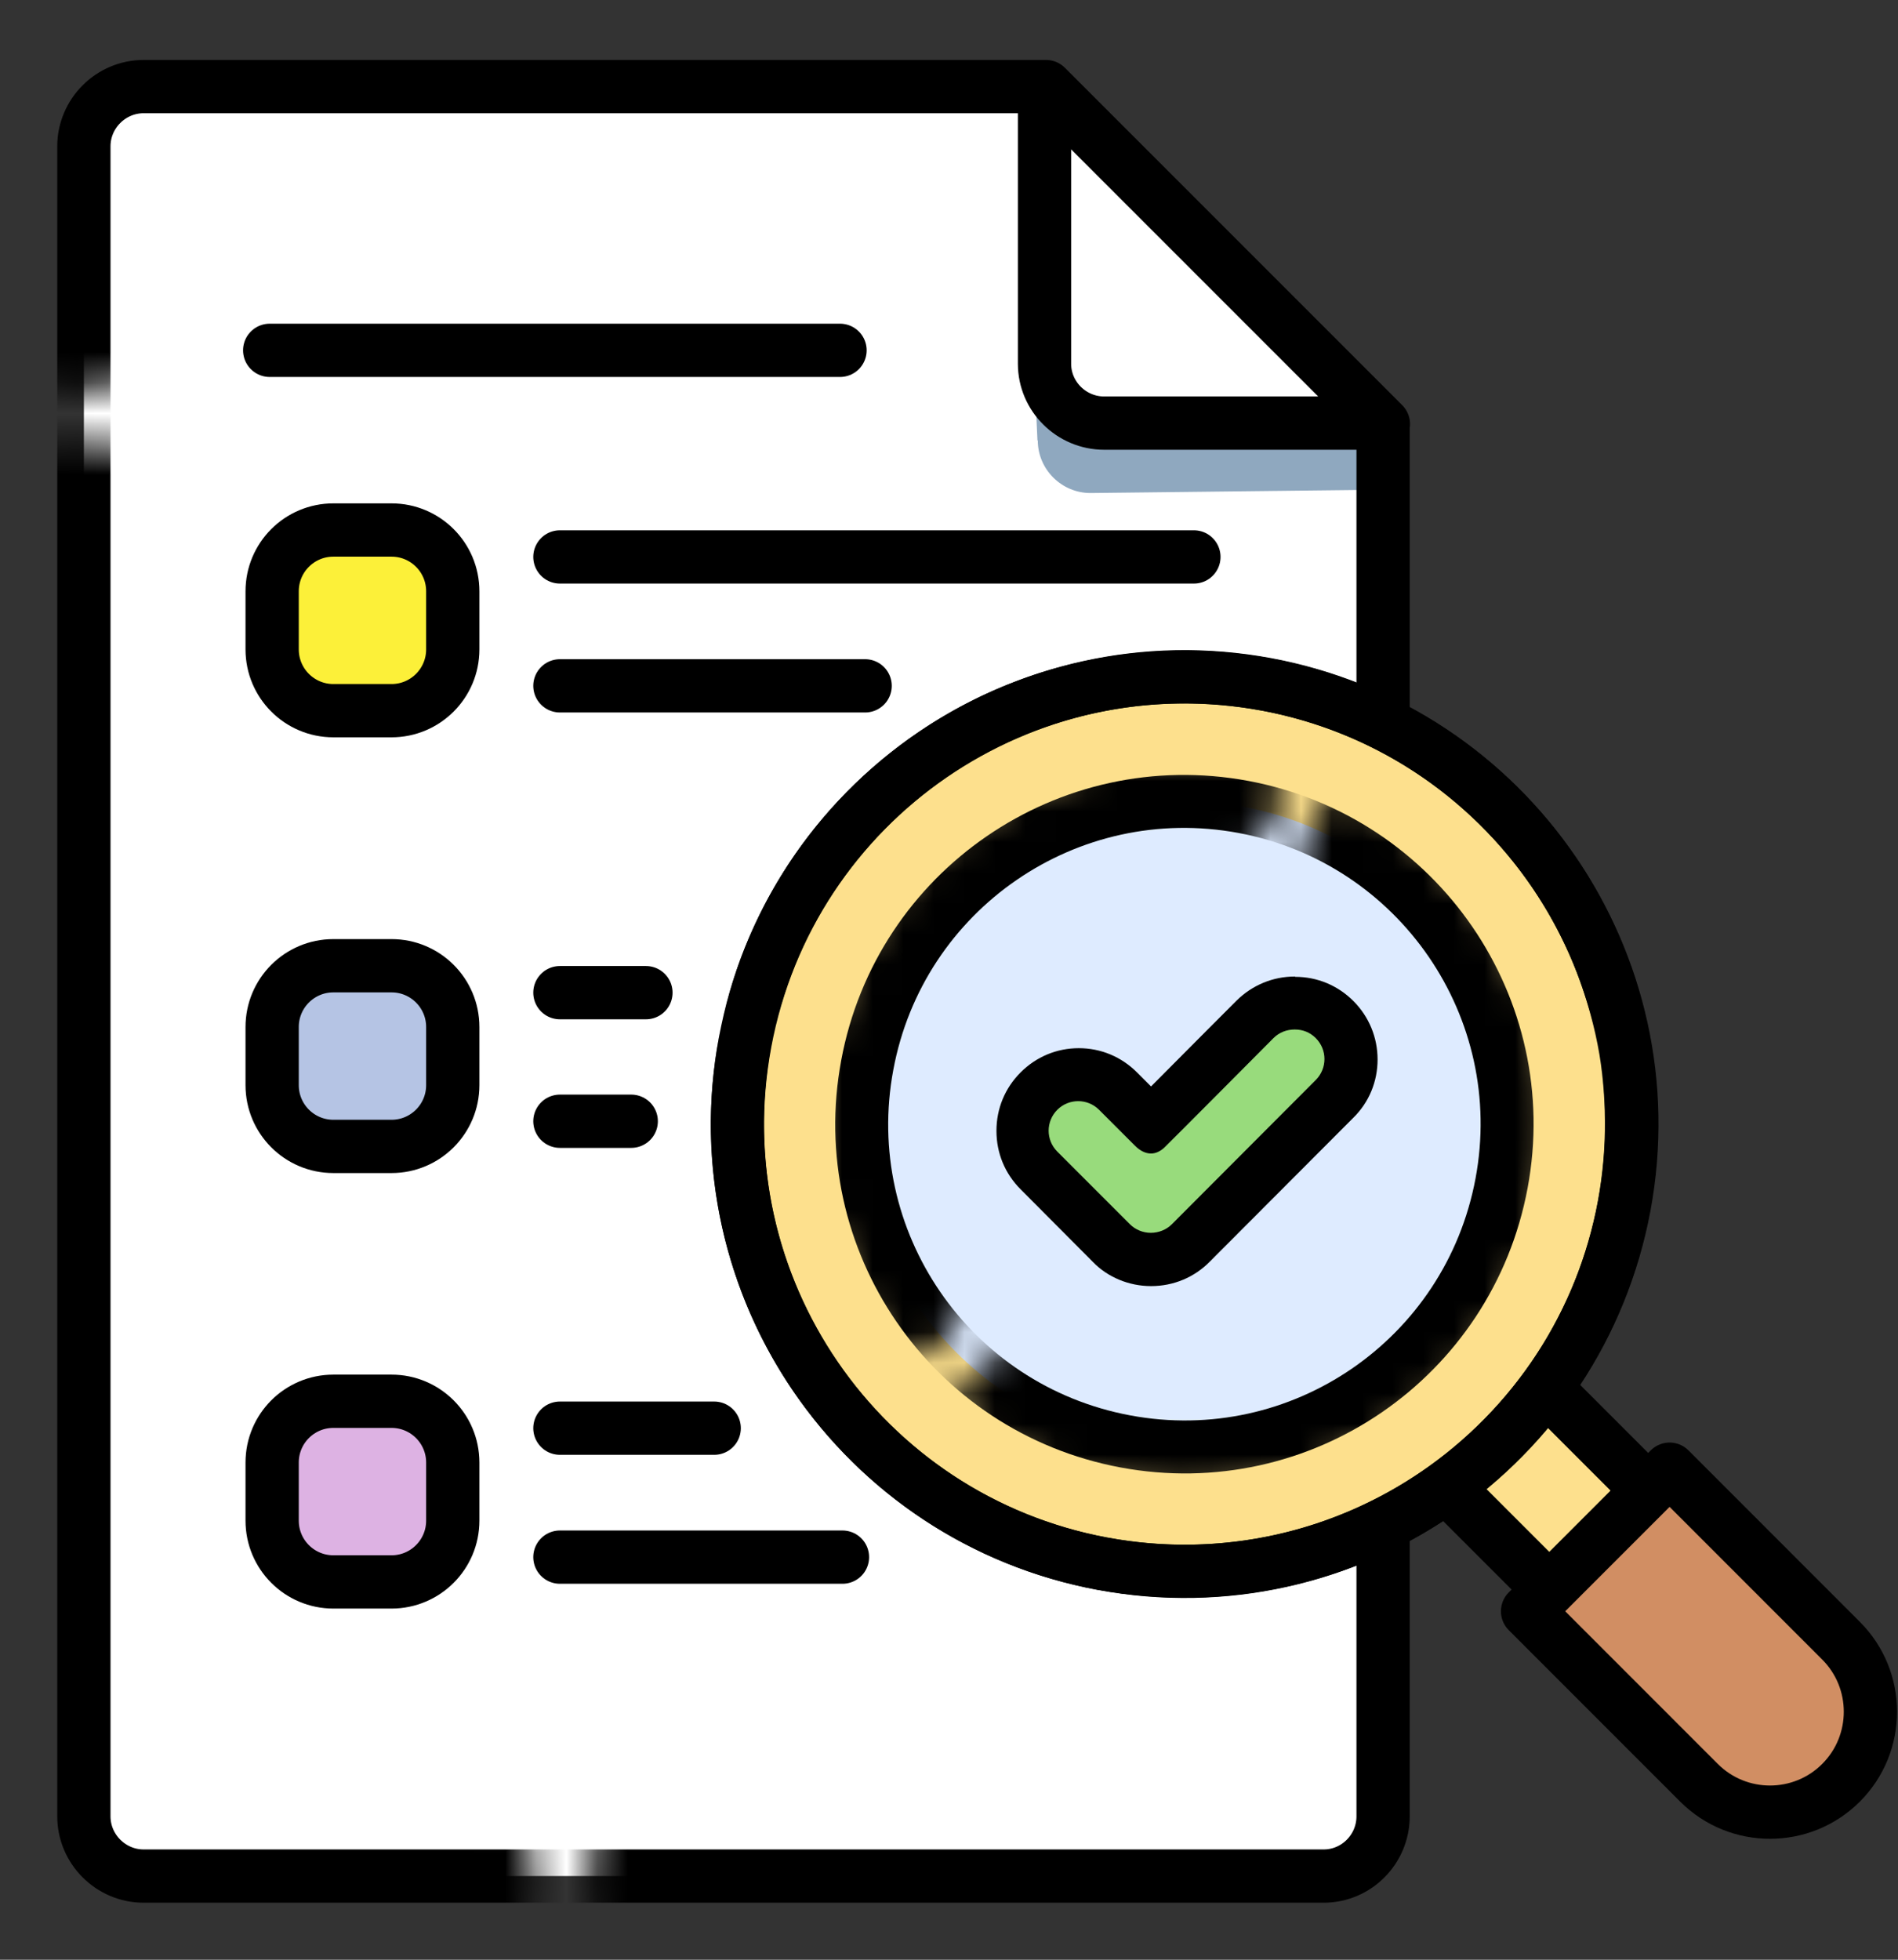 <svg width="62" height="64" viewBox="0 0 62 64" fill="none" xmlns="http://www.w3.org/2000/svg">
<rect x="0" y="0" width="62" height="64" fill="#333333" stroke="none"/>
<g clip-path="url(#clip0_6402_820)">
<path d="M45.19 13.848L34.17 2.828H4.69C3.62 2.828 2.74 3.708 2.74 4.778V59.318C2.74 60.388 3.62 61.268 4.69 61.268H43.24C44.31 61.268 45.18 60.388 45.18 59.318V13.848H45.19Z" fill="white"/>
<path d="M33.9 14.38C33.9 15.331 34.68 16.101 35.62 16.101L44.5 16L44.48 13.89L34.32 3.73L33.43 4.43L33.89 14.39L33.9 14.38Z" fill="#8FA8BF"/>
<path d="M34.38 3.838V11.848C34.38 12.798 35.16 13.568 36.1 13.568H44.17L34.37 3.828L34.38 3.838Z" fill="white"/>
<mask id="mask0_6402_820" style="mask-type:luminance" maskUnits="userSpaceOnUse" x="0" y="0" width="48" height="65">
<path d="M35.49 0H2.2C0.99 0 0 0.99 0 2.2V12.1C1.19 12.71 2.89 13.14 4.27 12.38C5.61 11.63 5.66 15.24 4.55 14.74C3.06 14.08 0.01 14.69 0.01 14.69V61.81C0.01 63.02 1 64.01 2.21 64.01H17C17.59 62.2 17.7 60.44 16.87 59.29C16.22 58.38 20.39 58.31 19.73 59.23C19.18 60 19.02 62.14 19.73 64.01H45.76C46.97 64.01 47.96 63.02 47.96 61.81V12.45L35.49 0Z" fill="white"/>
</mask>
<g mask="url(#mask0_6402_820)">
<path d="M45.19 13.848L34.17 2.828H4.69C3.62 2.828 2.74 3.708 2.74 4.778V59.318C2.74 60.388 3.62 61.268 4.69 61.268H43.24C44.31 61.268 45.18 60.388 45.18 59.318V13.848H45.19Z" stroke="black" stroke-width="1.74" stroke-linecap="round" stroke-linejoin="round"/>
</g>
<path d="M34.12 2.828V11.878C34.12 12.948 35 13.818 36.07 13.818H45.19" stroke="black" stroke-width="1.74" stroke-miterlimit="10"/>
<path d="M49.523 44.362L46.291 47.594L54.211 55.513L57.442 52.282L49.523 44.362Z" fill="#FDE08D" stroke="black" stroke-width="1.74" stroke-linecap="round" stroke-linejoin="round"/>
<path d="M49.899 52.62L54.539 47.98L60.139 53.581C61.419 54.861 61.419 56.941 60.139 58.221C58.859 59.501 56.779 59.501 55.499 58.221L49.899 52.62Z" fill="#D18E63" stroke="black" stroke-width="1.74" stroke-linecap="round" stroke-linejoin="round"/>
<path d="M36.019 51.069C28.089 49.589 22.859 41.959 24.339 34.039C25.819 26.109 33.439 20.879 41.369 22.349C49.299 23.829 54.529 31.459 53.059 39.379C51.579 47.309 43.959 52.539 36.029 51.069H36.019Z" fill="#FDE08D" stroke="black" stroke-width="1.74" stroke-linecap="round" stroke-linejoin="round"/>
<mask id="mask1_6402_820" style="mask-type:luminance" maskUnits="userSpaceOnUse" x="21" y="19" width="35" height="35">
<path d="M51.23 35.91C49.77 36.77 48.92 33.14 50.61 33.36C52.14 33.55 53.65 33.14 54.91 32.49C54.21 29.78 52.83 27.21 50.74 25.05C44.3 18.4 33.68 18.23 27.03 24.67C24.73 26.9 23.2 29.64 22.46 32.53C23.44 31.93 22.9 33.05 26.22 33.06C27.11 33.06 26.79 35.22 26 34.79C23.44 33.38 22.78 34.9 22.18 33.88C21.49 37.9 22.28 42.13 24.55 45.7C24.88 45.82 25.32 46.37 25.34 46.84C25.74 47.37 26.18 47.89 26.66 48.38C33.1 55.03 43.72 55.2 50.37 48.76C54.19 45.06 55.86 39.99 55.37 35.08C53.91 34.65 52.34 35.26 51.24 35.91H51.23Z" fill="white"/>
</mask>
<g mask="url(#mask1_6402_820)">
<path d="M49.18 26.551C54.79 32.341 54.64 41.591 48.85 47.201C43.06 52.811 33.81 52.661 28.2 46.871C22.59 41.071 22.74 31.831 28.53 26.221C34.32 20.611 43.57 20.761 49.18 26.551Z" stroke="black" stroke-width="1.73" stroke-miterlimit="10"/>
</g>
<path d="M49.229 36.712C49.229 42.532 44.509 47.252 38.689 47.252C32.869 47.252 28.149 42.532 28.149 36.712C28.149 30.892 32.869 26.172 38.689 26.172C44.509 26.172 49.229 30.882 49.229 36.712Z" fill="#DEEBFF"/>
<mask id="mask2_6402_820" style="mask-type:luminance" maskUnits="userSpaceOnUse" x="26" y="24" width="25" height="25">
<path d="M31.65 42.421C32.07 41.271 34.33 43.291 33.22 43.821C32.17 44.321 31.22 45.121 31.08 46.101C32.6 47.331 34.43 48.221 36.48 48.601C43.05 49.821 49.37 45.491 50.59 38.921C51.01 36.641 50.77 34.401 49.99 32.381C49.67 32.141 49.53 31.681 49.6 31.481C48.33 28.831 46.1 26.671 43.27 25.511C43.34 25.631 43.66 25.991 43.4 26.151C42.79 26.531 42.46 27.331 42.68 28.431C42.81 29.061 40.3 28.081 40.81 27.691C41.64 27.061 41.99 26.361 41.69 25.491C41.61 25.251 42.15 25.191 42.33 25.171C41.87 25.021 41.4 24.901 40.91 24.811C34.34 23.591 28.03 27.921 26.8 34.491C26.1 38.261 27.23 41.941 29.57 44.631C30.39 44.271 31.16 43.751 31.65 42.411V42.421Z" fill="white"/>
</mask>
<g mask="url(#mask2_6402_820)">
<path d="M36.76 47.073C31.03 46.003 27.26 40.503 28.33 34.783C29.39 29.063 34.89 25.283 40.62 26.353C46.34 27.423 50.12 32.923 49.05 38.643C47.98 44.373 42.49 48.143 36.76 47.073Z" stroke="black" stroke-width="1.73" stroke-miterlimit="10"/>
</g>
<path d="M37.59 41.12C37.1 41.12 36.63 40.92 36.29 40.57L33.93 38.21C33.59 37.87 33.39 37.41 33.39 36.92C33.39 36.43 33.58 35.97 33.93 35.62C34.28 35.28 34.73 35.09 35.22 35.09C35.71 35.09 36.17 35.28 36.51 35.63L37.58 36.7C38.32 35.96 40.99 33.29 40.99 33.29C41.34 32.94 41.8 32.75 42.29 32.75C42.78 32.75 43.24 32.94 43.58 33.29C43.92 33.64 44.12 34.1 44.12 34.59C44.12 35.08 43.93 35.54 43.58 35.88L38.88 40.58C38.54 40.92 38.08 41.11 37.59 41.12Z" fill="#98DB7C"/>
<path d="M42.3 33.621C42.55 33.621 42.79 33.711 42.98 33.901C43.36 34.281 43.36 34.891 42.98 35.271L38.28 39.981C38.1 40.161 37.85 40.261 37.59 40.261C37.34 40.261 37.09 40.161 36.91 39.981L34.54 37.611C34.16 37.231 34.16 36.621 34.54 36.241C34.73 36.051 34.98 35.961 35.22 35.961C35.46 35.961 35.71 36.051 35.9 36.241C35.9 36.241 36.76 37.101 37.08 37.421C37.25 37.591 37.43 37.671 37.6 37.671C37.75 37.671 37.9 37.601 38.03 37.481C38.3 37.221 41.6 33.901 41.6 33.901C41.79 33.711 42.04 33.621 42.29 33.621M42.3 31.891C41.58 31.891 40.91 32.171 40.4 32.671C40.4 32.671 38.65 34.421 37.6 35.481L37.14 35.021C36.63 34.511 35.96 34.231 35.24 34.231C34.52 34.231 33.85 34.511 33.34 35.021C32.83 35.531 32.55 36.201 32.55 36.931C32.55 37.661 32.83 38.331 33.34 38.841L35.7 41.211C36.18 41.711 36.88 42.001 37.6 42.001C38.34 42.001 39.02 41.711 39.52 41.201L44.21 36.501C44.72 36.001 45 35.321 45 34.601C45 33.881 44.72 33.201 44.21 32.691C43.7 32.181 43.03 31.901 42.31 31.901L42.3 31.891Z" fill="black"/>
<path d="M8.81 11.441H27.44" stroke="black" stroke-width="1.74" stroke-linecap="round" stroke-linejoin="round"/>
<path d="M12.79 17.309H10.89C9.785 17.309 8.89 18.204 8.89 19.309V21.209C8.89 22.313 9.785 23.209 10.89 23.209H12.79C13.894 23.209 14.79 22.313 14.79 21.209V19.309C14.79 18.204 13.894 17.309 12.79 17.309Z" fill="#FCF039"/>
<path d="M12.79 17.309H10.89C9.785 17.309 8.89 18.204 8.89 19.309V21.209C8.89 22.313 9.785 23.209 10.89 23.209H12.79C13.894 23.209 14.79 22.313 14.79 21.209V19.309C14.79 18.204 13.894 17.309 12.79 17.309Z" stroke="black" stroke-width="1.74" stroke-linecap="round" stroke-linejoin="round"/>
<path d="M18.29 18.188H39" stroke="black" stroke-width="1.74" stroke-linecap="round" stroke-linejoin="round"/>
<path d="M18.29 22.398H28.26" stroke="black" stroke-width="1.74" stroke-linecap="round" stroke-linejoin="round"/>
<path d="M12.79 31.539H10.89C9.785 31.539 8.89 32.434 8.89 33.539V35.439C8.89 36.544 9.785 37.439 10.89 37.439H12.79C13.894 37.439 14.79 36.544 14.79 35.439V33.539C14.79 32.434 13.894 31.539 12.79 31.539Z" fill="#B5C4E4"/>
<path d="M12.79 31.539H10.89C9.785 31.539 8.89 32.434 8.89 33.539V35.439C8.89 36.544 9.785 37.439 10.89 37.439H12.79C13.894 37.439 14.79 36.544 14.79 35.439V33.539C14.79 32.434 13.894 31.539 12.79 31.539Z" stroke="black" stroke-width="1.74" stroke-linecap="round" stroke-linejoin="round"/>
<path d="M18.29 32.418H21.1" stroke="black" stroke-width="1.74" stroke-linecap="round" stroke-linejoin="round"/>
<path d="M18.29 36.617H20.62" stroke="black" stroke-width="1.74" stroke-linecap="round" stroke-linejoin="round"/>
<path d="M12.79 45.762H10.89C9.785 45.762 8.89 46.657 8.89 47.762V49.662C8.89 50.766 9.785 51.662 10.89 51.662H12.79C13.894 51.662 14.79 50.766 14.79 49.662V47.762C14.79 46.657 13.894 45.762 12.79 45.762Z" fill="#DDB2E3"/>
<path d="M12.79 45.762H10.89C9.785 45.762 8.89 46.657 8.89 47.762V49.662C8.89 50.766 9.785 51.662 10.89 51.662H12.79C13.894 51.662 14.79 50.766 14.79 49.662V47.762C14.79 46.657 13.894 45.762 12.79 45.762Z" stroke="black" stroke-width="1.74" stroke-linecap="round" stroke-linejoin="round"/>
<path d="M18.29 46.641H23.33" stroke="black" stroke-width="1.74" stroke-linecap="round" stroke-linejoin="round"/>
<path d="M18.29 50.852H27.52" stroke="black" stroke-width="1.74" stroke-linecap="round" stroke-linejoin="round"/>
</g>
<defs>
<clipPath id="clip0_6402_820">
<rect width="61.97" height="64" fill="white"/>
</clipPath>
</defs>
</svg>